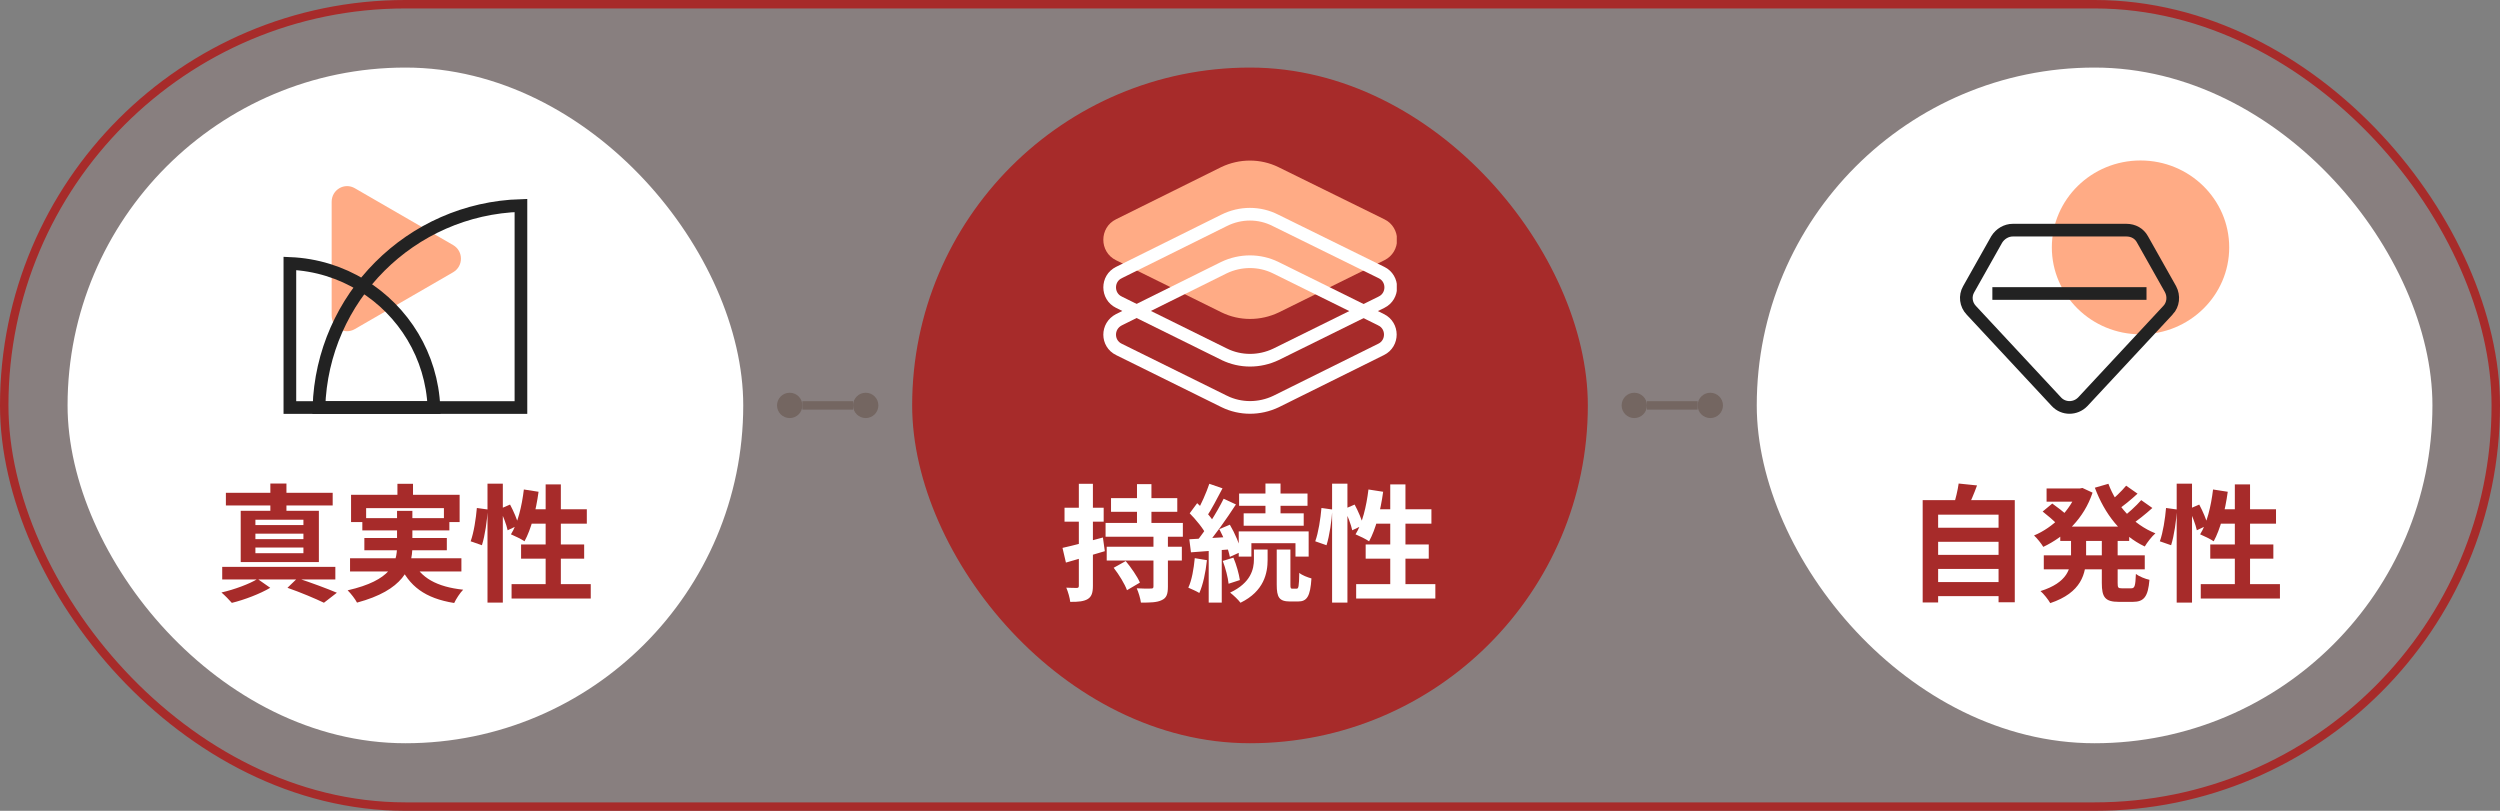 <svg width="296" height="96" viewBox="0 0 296 96" fill="none" xmlns="http://www.w3.org/2000/svg">
<rect x="0" y="0" width="296" height="96" fill="#808080" stroke="none"/>
<rect x="0.5" y="0.5" width="295" height="95" rx="47.5" fill="#D77F7E" fill-opacity="0.1"/>
<rect x="0.5" y="0.5" width="295" height="95" rx="47.5" stroke="#A72B2A"/>
<rect x="8" y="8" width="80" height="80" rx="40" fill="white"/>
<g clip-path="url(#clip0_1187_60295)">
<path d="M53.654 29.018L42.018 22.29C40.791 21.571 39.268 22.459 39.268 23.898V37.353C39.268 38.792 40.791 39.681 42.018 38.961L53.654 32.233C54.882 31.514 54.882 29.737 53.654 29.018Z" fill="#FFAB85"/>
<path d="M37.76 48.249C38.148 35.212 48.641 24.719 61.679 24.331V48.249H37.76Z" stroke="#222222" stroke-width="1.5"/>
<path d="M37.633 48.25H34.321V31.19C37.447 31.32 40.366 32.254 42.877 33.793C47.786 36.803 51.128 42.12 51.381 48.25H37.633Z" stroke="#222222" stroke-width="1.5"/>
</g>
<path d="M34.035 69.595L35.22 68.455C36.855 68.995 38.76 69.7 39.885 70.18L38.355 71.365C37.35 70.885 35.67 70.165 34.035 69.595ZM26.31 67.12H39.705V68.605H26.31V67.12ZM26.745 58.345H39.39V59.845H26.745V58.345ZM32.01 57.25H33.915V61.045H32.01V57.25ZM30.24 63.19V63.835H35.925V63.19H30.24ZM30.24 64.825V65.5H35.925V64.825H30.24ZM30.24 61.54V62.17H35.925V61.54H30.24ZM28.5 60.475H37.755V66.55H28.5V60.475ZM30.495 68.545L31.995 69.595C30.81 70.3 28.935 71.02 27.45 71.38C27.15 71.035 26.61 70.48 26.22 70.15C27.735 69.805 29.565 69.13 30.495 68.545ZM47.055 57.28H48.9V59.68H47.055V57.28ZM41.565 58.585H54.42V61.81H52.56V60.16H43.35V61.81H41.565V58.585ZM42.9 61.345H53.205V62.8H42.9V61.345ZM41.445 66.1H54.63V67.66H41.445V66.1ZM43.14 63.7H52.905V65.155H43.14V63.7ZM48.885 66.415C49.77 68.395 51.72 69.49 54.84 69.82C54.465 70.195 54 70.915 53.775 71.395C50.34 70.84 48.42 69.415 47.265 66.745L48.885 66.415ZM47.01 60.49H48.825V64.66C48.825 67.3 47.73 69.88 42.27 71.35C42.075 70.96 41.55 70.27 41.16 69.895C46.35 68.71 47.01 66.655 47.01 64.645V60.49ZM57.72 57.265H59.535V71.35H57.72V57.265ZM56.46 60.145L57.75 60.325C57.675 61.63 57.42 63.415 57.06 64.555L55.725 64.09C56.1 63.07 56.355 61.39 56.46 60.145ZM59.175 60.265L60.39 59.74C60.81 60.52 61.245 61.54 61.395 62.17L60.105 62.785C59.97 62.125 59.565 61.075 59.175 60.265ZM62.025 57.955L63.765 58.225C63.465 60.46 62.88 62.68 62.1 64.09C61.74 63.835 60.93 63.445 60.495 63.265C61.29 62.005 61.785 59.965 62.025 57.955ZM62.55 60.295H69.48V62.005H62.04L62.55 60.295ZM64.605 57.355H66.405V70.15H64.605V57.355ZM61.695 64.465H69.165V66.145H61.695V64.465ZM60.57 69.16H69.945V70.87H60.57V69.16Z" fill="#A72B2A"/>
<circle cx="93.5" cy="48" r="1.5" fill="#746661"/>
<rect x="95" y="48.5" width="1" height="6" transform="rotate(-90 95 48.5)" fill="#746661"/>
<circle cx="102.5" cy="48" r="1.5" fill="#746661"/>
<rect x="108" y="8" width="80" height="80" rx="40" fill="#A72B2A"/>
<g clip-path="url(#clip1_1187_60295)">
<path d="M144.593 19.785L132.142 25.961C130.132 26.942 130.132 29.834 132.142 30.814L144.642 36.991C146.75 38.02 149.25 38.02 151.407 36.991L163.907 30.814C165.917 29.834 165.917 26.942 163.907 25.961L151.358 19.785C149.25 18.755 146.75 18.755 144.593 19.785Z" fill="#FFAB85"/>
<path d="M132.474 41.367L132.474 41.367L132.471 41.366C131.037 40.666 131.005 38.616 132.48 37.856L144.921 31.685C146.874 30.754 149.131 30.758 151.027 31.683C151.028 31.684 151.028 31.684 151.029 31.684L163.526 37.859L163.529 37.861C164.977 38.567 164.977 40.659 163.529 41.366L163.525 41.368L151.079 47.542C149.126 48.472 146.869 48.468 144.973 47.543C144.972 47.543 144.972 47.543 144.971 47.542L132.474 41.367Z" stroke="white" stroke-width="1.5"/>
<path d="M144.926 26.094L144.929 26.093C146.877 25.119 149.125 25.122 151.016 26.09L151.016 26.09L151.027 26.095L163.576 32.272L163.578 32.273C165.026 32.979 165.026 35.071 163.578 35.777L163.575 35.779L151.079 41.953C149.126 42.884 146.869 42.88 144.973 41.955C144.972 41.955 144.972 41.954 144.971 41.954L132.474 35.779L132.474 35.779L132.471 35.777C131.023 35.071 131.023 32.979 132.471 32.273L132.471 32.273L132.475 32.27L144.926 26.094Z" stroke="white" stroke-width="1.5"/>
</g>
<path d="M131.545 58.975H139.39V60.595H131.545V58.975ZM131.035 64.735H139.93V66.37H131.035V64.735ZM130.9 61.915H140.05V63.55H130.9V61.915ZM134.62 57.325H136.33V62.755H134.62V57.325ZM136.57 63.265H138.28V69.46C138.28 70.36 138.115 70.81 137.53 71.065C136.975 71.335 136.18 71.35 135.085 71.35C135.025 70.855 134.8 70.135 134.59 69.655C135.265 69.7 136.045 69.7 136.27 69.685C136.51 69.685 136.57 69.625 136.57 69.43V63.265ZM131.86 67.225L133.285 66.43C133.915 67.195 134.665 68.26 134.965 68.98L133.435 69.88C133.18 69.16 132.49 68.035 131.86 67.225ZM125.8 64.87C127.03 64.6 128.845 64.12 130.585 63.64L130.81 65.26C129.235 65.74 127.54 66.22 126.205 66.61L125.8 64.87ZM126.04 60.115H130.675V61.765H126.04V60.115ZM127.735 57.28H129.4V69.355C129.4 70.18 129.25 70.645 128.785 70.93C128.335 71.2 127.675 71.275 126.715 71.26C126.67 70.81 126.46 70.075 126.25 69.58C126.79 69.61 127.315 69.61 127.495 69.61C127.675 69.61 127.735 69.55 127.735 69.34V57.28ZM149.83 57.25H151.615V61.495H149.83V57.25ZM146.71 58.435H154.81V59.89H146.71V58.435ZM147.25 60.775H154.36V62.245H147.25V60.775ZM146.665 62.92H154.945V65.905H153.385V64.315H148.165V65.905H146.665V62.92ZM151.165 65.065H152.785V69.205C152.785 69.64 152.815 69.7 153.025 69.7C153.1 69.7 153.415 69.7 153.52 69.7C153.745 69.7 153.805 69.46 153.835 67.825C154.15 68.11 154.84 68.365 155.275 68.485C155.14 70.63 154.735 71.215 153.7 71.215C153.46 71.215 152.965 71.215 152.74 71.215C151.45 71.215 151.165 70.72 151.165 69.22V65.065ZM148.465 65.065H150.085V66.28C150.085 67.825 149.68 70 146.875 71.365C146.605 71.005 146.05 70.48 145.645 70.165C148.135 68.995 148.465 67.345 148.465 66.235V65.065ZM143.185 57.28L144.745 57.82C144.13 58.99 143.44 60.325 142.87 61.165L141.67 60.67C142.195 59.77 142.84 58.315 143.185 57.28ZM144.88 59.05L146.335 59.725C145.24 61.405 143.785 63.49 142.63 64.78L141.595 64.195C142.72 62.845 144.085 60.655 144.88 59.05ZM140.86 60.775L141.745 59.575C142.525 60.28 143.44 61.255 143.8 61.96L142.825 63.34C142.495 62.605 141.61 61.54 140.86 60.775ZM144.37 62.65L145.615 62.125C146.215 63.145 146.785 64.465 146.965 65.32L145.615 65.935C145.45 65.065 144.925 63.685 144.37 62.65ZM140.815 63.85C142.165 63.775 144.1 63.67 145.975 63.55L145.99 65.02C144.235 65.155 142.405 65.29 141.01 65.395L140.815 63.85ZM144.775 66.415L146.035 66.025C146.395 66.865 146.695 67.96 146.8 68.68L145.465 69.115C145.39 68.38 145.105 67.27 144.775 66.415ZM141.46 66.085L142.9 66.325C142.75 67.765 142.435 69.25 142 70.21C141.7 70.015 141.04 69.73 140.695 69.58C141.115 68.695 141.34 67.345 141.46 66.085ZM143.11 64.645H144.655V71.35H143.11V64.645ZM157.72 57.265H159.535V71.35H157.72V57.265ZM156.46 60.145L157.75 60.325C157.675 61.63 157.42 63.415 157.06 64.555L155.725 64.09C156.1 63.07 156.355 61.39 156.46 60.145ZM159.175 60.265L160.39 59.74C160.81 60.52 161.245 61.54 161.395 62.17L160.105 62.785C159.97 62.125 159.565 61.075 159.175 60.265ZM162.025 57.955L163.765 58.225C163.465 60.46 162.88 62.68 162.1 64.09C161.74 63.835 160.93 63.445 160.495 63.265C161.29 62.005 161.785 59.965 162.025 57.955ZM162.55 60.295H169.48V62.005H162.04L162.55 60.295ZM164.605 57.355H166.405V70.15H164.605V57.355ZM161.695 64.465H169.165V66.145H161.695V64.465ZM160.57 69.16H169.945V70.87H160.57V69.16Z" fill="white"/>
<circle cx="193.5" cy="48" r="1.5" fill="#746661"/>
<rect x="195" y="48.5" width="1" height="6" transform="rotate(-90 195 48.5)" fill="#746661"/>
<circle cx="202.5" cy="48" r="1.5" fill="#746661"/>
<rect x="208" y="8" width="80" height="80" rx="40" fill="white"/>
<g clip-path="url(#clip2_1187_60295)">
<path d="M253.437 39.583C259.236 39.583 263.938 34.976 263.938 29.292C263.938 23.608 259.236 19 253.437 19C247.639 19 242.938 23.608 242.938 29.292C242.938 34.976 247.639 39.583 253.437 39.583Z" fill="#FFAB85"/>
<path d="M256.687 36.732L256.686 36.732L256.68 36.739L246.602 47.567C245.724 48.471 244.308 48.455 243.486 47.572L233.403 36.739L233.403 36.739L233.397 36.732C232.749 36.054 232.63 35.042 233.087 34.25L233.087 34.25L233.091 34.243L236.416 28.341C236.834 27.674 237.557 27.25 238.312 27.25H251.771C252.599 27.25 253.294 27.658 253.654 28.317L253.654 28.317L253.659 28.326L256.989 34.236C257.426 35.056 257.318 36.07 256.687 36.732Z" stroke="#222222" stroke-width="1.5"/>
<path d="M235.896 34.75H254.146" stroke="#222222" stroke-width="1.5" stroke-miterlimit="10"/>
</g>
<path d="M228.875 62.485H237.035V64.15H228.875V62.485ZM228.875 65.695H237.035V67.36H228.875V65.695ZM228.875 68.92H237.035V70.585H228.875V68.92ZM227.645 59.215H238.55V71.305H236.63V60.94H229.475V71.335H227.645V59.215ZM231.905 57.25L234.08 57.475C233.72 58.48 233.285 59.47 232.955 60.13L231.305 59.83C231.545 59.08 231.8 58.03 231.905 57.25ZM243.935 62.35H252.095V64.045H243.935V62.35ZM242.315 57.835H246.56V59.395H242.315V57.835ZM241.985 65.755H253.94V67.405H241.985V65.755ZM245.93 57.835H246.245L246.56 57.775L247.76 58.33C246.74 61.39 244.49 63.535 241.925 64.75C241.685 64.345 241.19 63.73 240.83 63.4C243.065 62.47 245.15 60.43 245.93 58.15V57.835ZM245.21 63.205H246.995V65.8C246.995 67.93 246.455 70.165 242.75 71.41C242.525 71.005 241.97 70.3 241.595 69.985C244.79 68.98 245.21 67.315 245.21 65.77V63.205ZM249.635 57.28C250.595 59.86 252.56 62.095 255.2 63.145C254.78 63.505 254.225 64.225 253.94 64.705C251.15 63.385 249.2 60.865 248.03 57.745L249.635 57.28ZM241.85 60.565L242.99 59.62C243.56 60.025 244.34 60.61 244.73 61.015L243.545 62.05C243.185 61.66 242.435 61.015 241.85 60.565ZM251.735 57.505L253.085 58.45C252.305 59.17 251.39 59.92 250.685 60.385L249.605 59.56C250.28 59.035 251.21 58.15 251.735 57.505ZM253.52 59.215L254.84 60.145C254.03 60.88 253.04 61.66 252.275 62.17L251.195 61.345C251.93 60.805 252.935 59.89 253.52 59.215ZM248.855 63.28H250.73V69.025C250.73 69.58 250.79 69.655 251.21 69.655C251.39 69.655 252.14 69.655 252.35 69.655C252.755 69.655 252.83 69.37 252.89 67.96C253.265 68.245 254 68.545 254.495 68.65C254.33 70.645 253.85 71.26 252.53 71.26C252.2 71.26 251.21 71.26 250.88 71.26C249.245 71.26 248.855 70.72 248.855 69.025V63.28ZM257.72 57.265H259.535V71.35H257.72V57.265ZM256.46 60.145L257.75 60.325C257.675 61.63 257.42 63.415 257.06 64.555L255.725 64.09C256.1 63.07 256.355 61.39 256.46 60.145ZM259.175 60.265L260.39 59.74C260.81 60.52 261.245 61.54 261.395 62.17L260.105 62.785C259.97 62.125 259.565 61.075 259.175 60.265ZM262.025 57.955L263.765 58.225C263.465 60.46 262.88 62.68 262.1 64.09C261.74 63.835 260.93 63.445 260.495 63.265C261.29 62.005 261.785 59.965 262.025 57.955ZM262.55 60.295H269.48V62.005H262.04L262.55 60.295ZM264.605 57.355H266.405V70.15H264.605V57.355ZM261.695 64.465H269.165V66.145H261.695V64.465ZM260.57 69.16H269.945V70.87H260.57V69.16Z" fill="#A72B2A"/>
<defs>
<clipPath id="clip0_1187_60295">
<rect width="28.858" height="30" fill="white" transform="translate(33.571 19)"/>
</clipPath>
<clipPath id="clip1_1187_60295">
<rect width="34.755" height="30" fill="white" transform="translate(130.623 19)"/>
</clipPath>
<clipPath id="clip2_1187_60295">
<rect width="31.875" height="30" fill="white" transform="translate(232.062 19)"/>
</clipPath>
</defs>
</svg>
